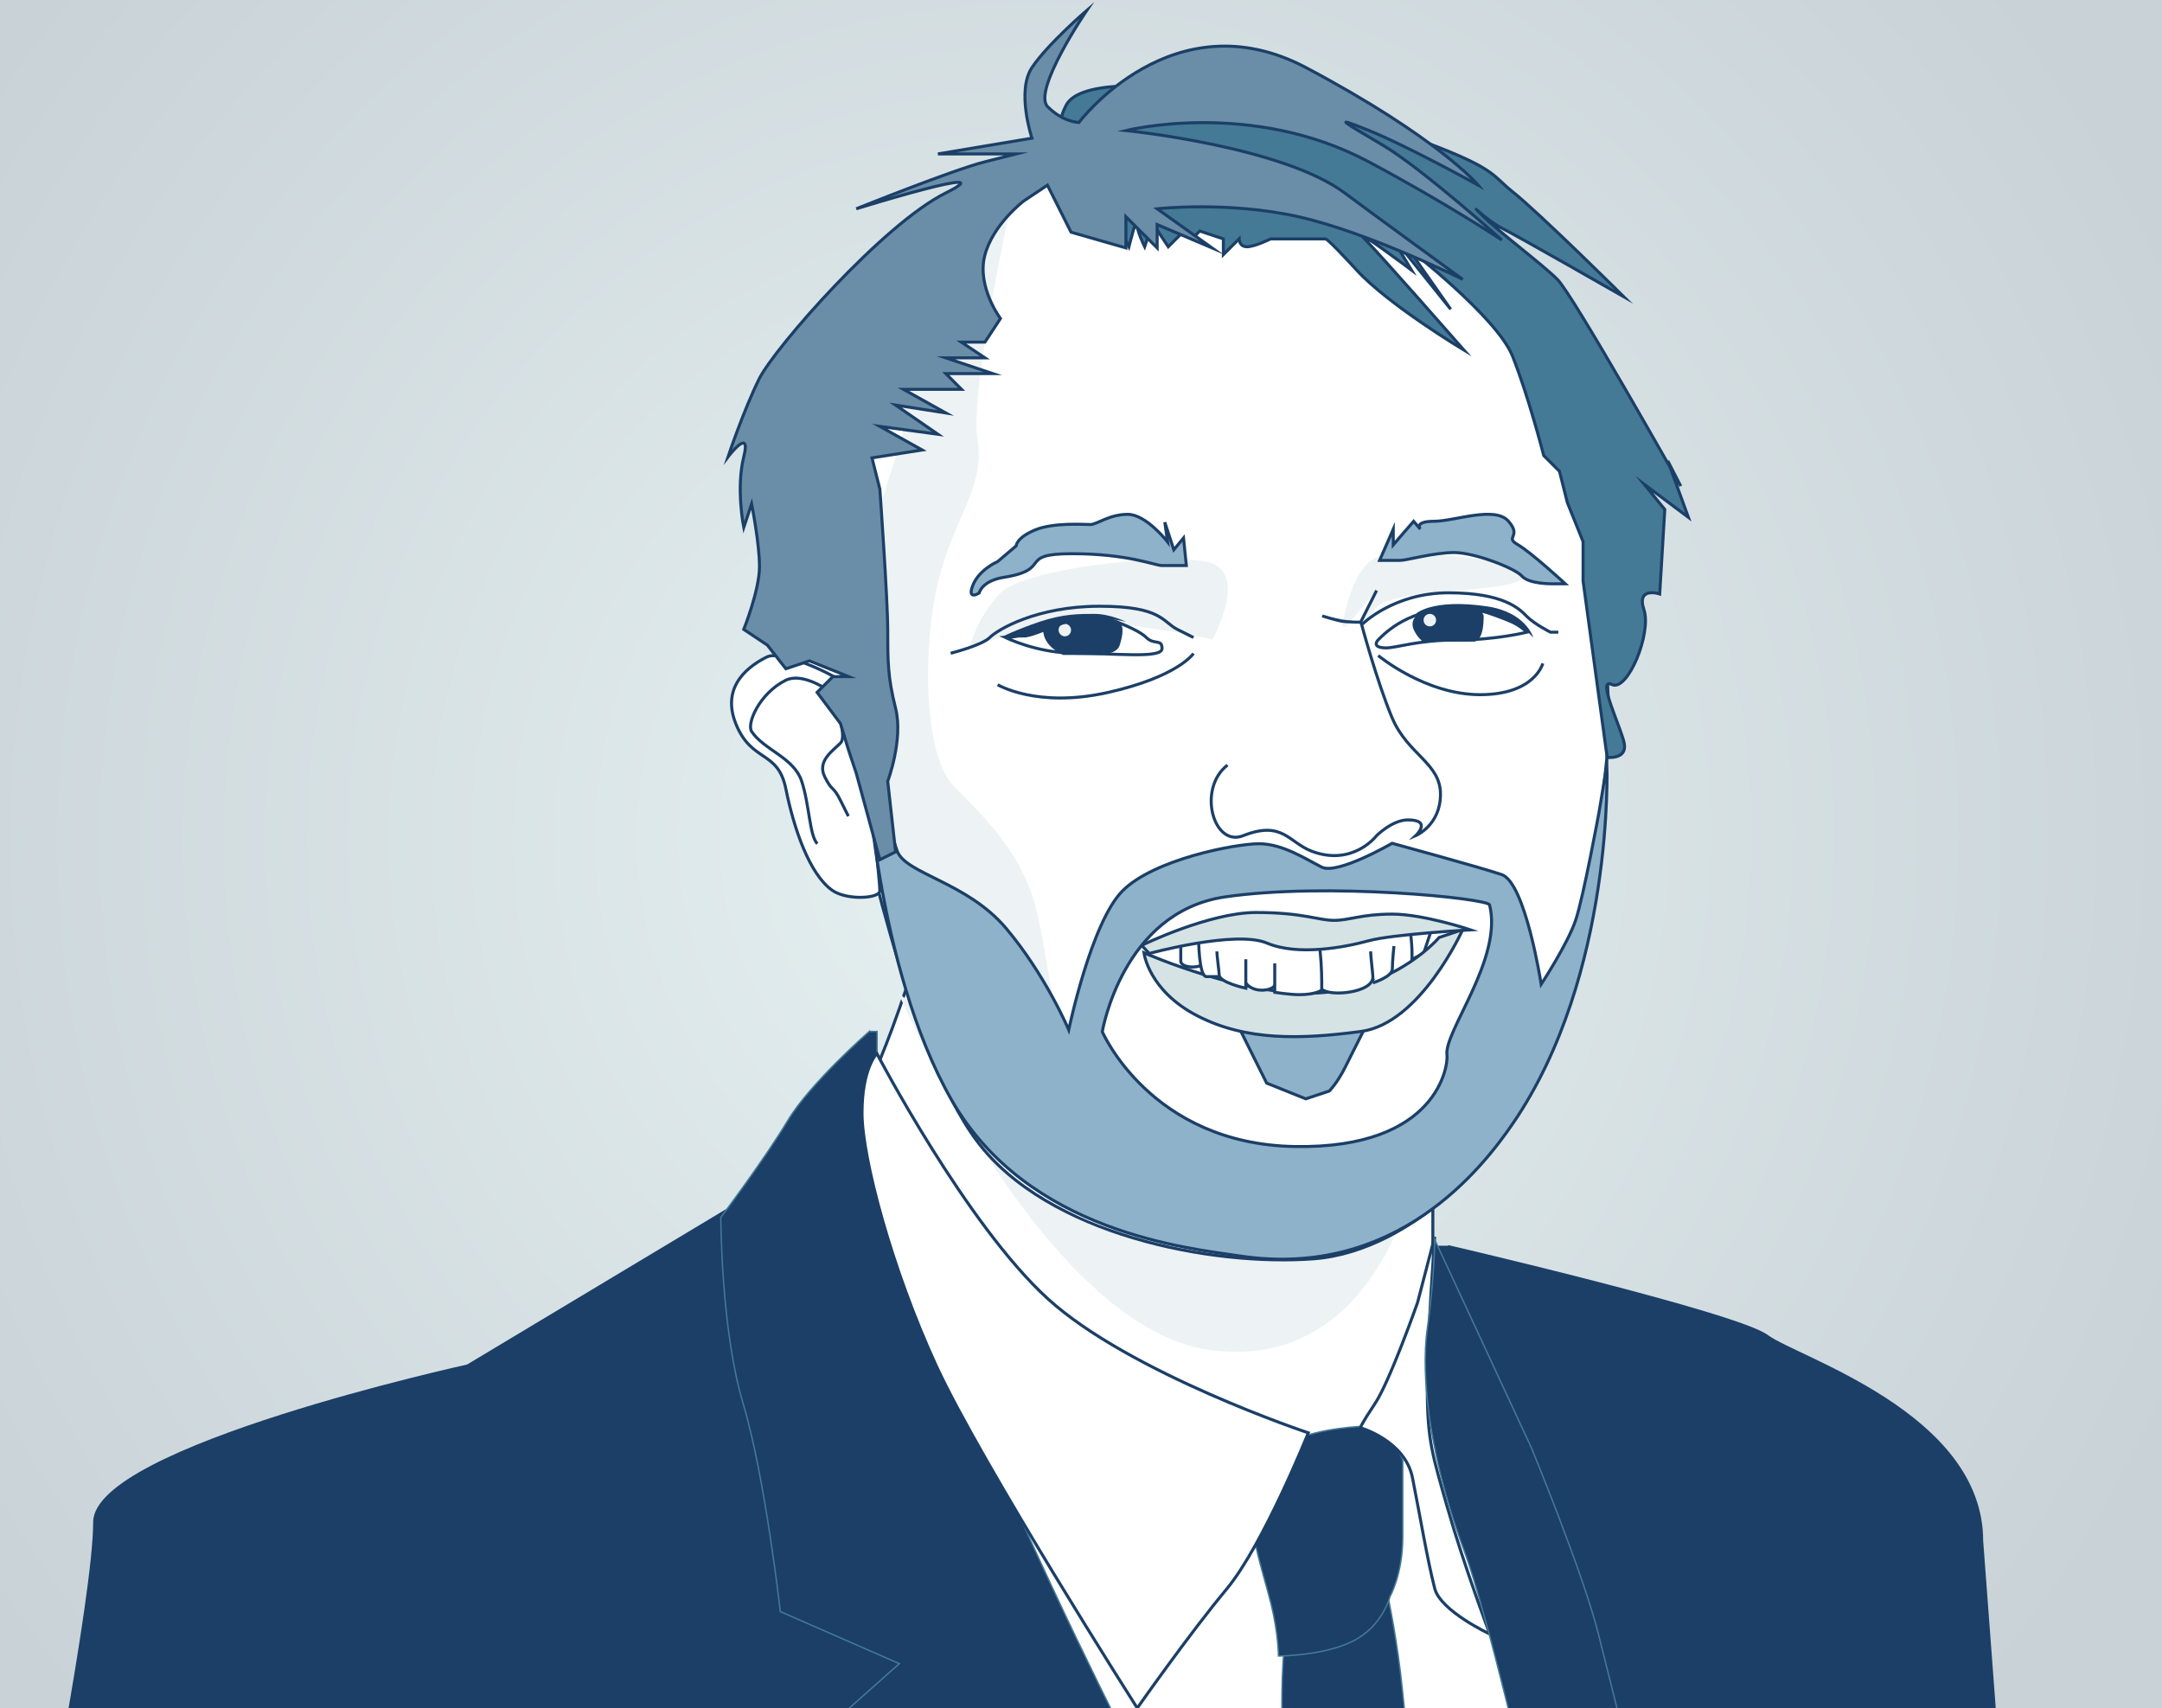 <?xml version="1.0" encoding="utf-8"?>
<!-- Generator: Adobe Illustrator 28.0.0, SVG Export Plug-In . SVG Version: 6.00 Build 0)  -->
<svg version="1.1" id="Ebene_1" xmlns="http://www.w3.org/2000/svg" xmlns:xlink="http://www.w3.org/1999/xlink" x="0px" y="0px"
	 viewBox="0 0 934 738" style="enable-background:new 0 0 934 738;" xml:space="preserve">
<rect x="0" y="0" width="934" height="738" fill="#333333" stroke="none"/>
<style type="text/css">
	
		.st0{clip-path:url(#SVGID_00000002384992775799943420000009668385907471597459_);fill:url(#SVGID_00000013154217290643710070000017102343772242017429_);}
	.st1{fill:#FFFFFF;}
	.st2{fill:none;stroke:#1B3F67;stroke-width:1.3;stroke-miterlimit:10;}
	.st3{fill:#1B3F67;}
	.st4{fill:none;stroke:#447A96;stroke-width:0.607;stroke-miterlimit:10;}
	.st5{fill:#EDF2F4;}
	.st6{fill:#8DB2C9;}
	.st7{fill:#D6E3E5;}
	.st8{fill:#447A96;}
	.st9{fill:#6A8EA7;}
</style>
<g>
	<g>
		<g>
			<g>
				<g>
					<g>
						<g>
							<defs>
								<rect id="SVGID_1_" x="-10.8" y="-0.1" width="961.9" height="738"/>
							</defs>
							<clipPath id="SVGID_00000070833173457538703270000016804751370394077589_">
								<use xlink:href="#SVGID_1_"  style="overflow:visible;"/>
							</clipPath>
							
								<radialGradient id="SVGID_00000176010656417130337110000002297297989476321668_" cx="1450.022" cy="603.097" r="2.975" gradientTransform="matrix(-123.612 -158.859 -153.742 127.726 272403.625 153679.094)" gradientUnits="userSpaceOnUse">
								<stop  offset="0" style="stop-color:#E6F1F2"/>
								<stop  offset="0.945" style="stop-color:#C8D2D7"/>
								<stop  offset="1" style="stop-color:#C8D2D7"/>
							</radialGradient>
							
								<polygon style="clip-path:url(#SVGID_00000070833173457538703270000016804751370394077589_);fill:url(#SVGID_00000176010656417130337110000002297297989476321668_);" points="
								366.8,1223.2 -359.6,289.6 573.4,-485.4 1299.8,448.1 							"/>
						</g>
					</g>
				</g>
			</g>
		</g>
	</g>
</g>
<g>
	<g>
		<path class="st1" d="M619,483.9v78.8c0,0-55.8,144.3-131.4,124.8c-75.5-19.4-111.7-220.1-111.7-220.1s6.6-13.1,16.4-42.7
			c9.9-29.6-14.5-112.6-14.5-112.6L619,483.9z"/>
		<path class="st2" d="M619,483.9v78.8c0,0-55.8,144.3-131.4,124.8c-75.5-19.4-111.7-220.1-111.7-220.1s6.6-13.1,16.4-42.7
			c9.9-29.6-14.5-112.6-14.5-112.6L619,483.9z"/>
		<path class="st1" d="M369.2,503.3l-45,257.1h369.6l-64.3-189.6c0,0-9.3,27.8-27.8,44.9c-8.2,7.5-18.2,13-30,13
			c-38.6,0-138.2-61.1-138.2-61.1L369.2,503.3z"/>
		<path class="st2" d="M369.2,503.3l-45,257.1h369.6l-64.3-189.6c0,0-9.3,27.8-27.8,44.9c-8.2,7.5-18.2,13-30,13
			c-38.6,0-138.2-61.1-138.2-61.1L369.2,503.3z"/>
		<path class="st3" d="M599.6,689.7c0,0,4.2,19.3,6.4,41.8c1.9,19.2,3.2,28.9,3.2,28.9s-16.1,9.6-28.9,9.6
			c-12.9,0-25.7-3.2-25.7-3.2s-3.2-57.8,3.2-67.5C564.3,689.7,599.6,689.7,599.6,689.7"/>
		<path class="st4" d="M599.6,689.7c0,0,4.2,19.3,6.4,41.8c1.9,19.2,3.2,28.9,3.2,28.9s-16.1,9.6-28.9,9.6
			c-12.9,0-25.7-3.2-25.7-3.2s-3.2-57.8,3.2-67.5C564.3,689.7,599.6,689.7,599.6,689.7z"/>
		<path class="st3" d="M597.3,615.8c0,0-16.1,0-28.9,3.2c-24.4,6.1-19.7,19.3-19.7,19.3s-2.8,22.5-6,22.5c-3.2,0,3.2,19.3,6.4,32.1
			c3.2,12.9,3.2,22.5,3.2,22.5s19.3,0,32.1-6.4c12.9-6.4,16.1-19.3,16.1-19.3s5.5-9.6,5.5-25.7v-33.1c0,0-3.2-8.7-6.4-8.7
			C596.4,622.2,597.3,615.8,597.3,615.8"/>
		<path class="st4" d="M597.3,615.8c0,0-16.1,0-28.9,3.2c-24.4,6.1-19.7,19.3-19.7,19.3s-2.8,22.5-6,22.5c-3.2,0,3.2,19.3,6.4,32.1
			c3.2,12.9,3.2,22.5,3.2,22.5s19.3,0,32.1-6.4c12.9-6.4,16.1-19.3,16.1-19.3s5.5-9.6,5.5-25.7v-33.1c0,0-3.2-8.7-6.4-8.7
			C596.4,622.2,597.3,615.8,597.3,615.8z"/>
		<path class="st1" d="M612.4,562.7c0,0-11.9,33.8-18.3,43.5c-6.4,9.6-6.4,10.6-6.4,10.6s19.3,5.5,22.5,21.6
			c3.2,16.1,6.4,35.3,9.6,47.8c2.5,9.8,23.8,19.7,23.8,19.7s-11.2-29.7-18.3-54.6c-6.4-22.5-8.7-28.9-8.7-51.4
			c0-22.5,3.2-65.6,3.2-65.6L612.4,562.7z"/>
		<path class="st2" d="M612.4,562.7c0,0-11.9,33.8-18.3,43.5c-6.4,9.6-6.4,10.6-6.4,10.6s19.3,5.5,22.5,21.6
			c3.2,16.1,6.4,35.3,9.6,47.8c2.5,9.8,23.8,19.7,23.8,19.7s-11.2-29.7-18.3-54.6c-6.4-22.5-8.7-28.9-8.7-51.4
			c0-22.5,3.2-65.6,3.2-65.6L612.4,562.7z"/>
		<path class="st3" d="M314.5,522.6l-112.5,67.5c0,0-161.1,35.3-161.1,67.5c0,32.1-24.2,153.7-24.2,153.7l416.7-5.9l-54.6-157.5
			L314.5,522.6z"/>
		<path class="st2" d="M314.5,522.6l-112.5,67.5c0,0-161.1,35.3-161.1,67.5c0,32.1-24.2,153.7-24.2,153.7l416.7-5.9l-54.6-157.5
			L314.5,522.6z"/>
		<path class="st3" d="M626.3,538.7c0,0,124.2,28.9,137.1,38.6c12.9,9.6,92.7,33.7,92.7,88.4l8,106.5l-160.6,4.4
			c0,0-45-122.1-61.1-160.7c-16.1-38.6-22.5-73.9-22.5-73.9v-3.2H626.3z"/>
		<path class="st2" d="M626.3,538.7c0,0,124.2,28.9,137.1,38.6c12.9,9.6,92.7,33.7,92.7,88.4l8,106.5l-160.6,4.4
			c0,0-45-122.1-61.1-160.7c-16.1-38.6-22.5-73.9-22.5-73.9v-3.2H626.3z"/>
		<path class="st3" d="M375.6,445.5c0,0-25.7,22.5-35.3,38.6c-9.6,16.1-28.9,41.8-28.9,41.8s0,48.2,9.6,80.3
			c9.6,32.1,16.1,90,16.1,90l51.4,22.5l-28.9,25.7l25.7,54.6l118.9-12.9c0,0-32.1-61.1-61.1-125.3s-48.2-80.3-57.8-128.5
			c-9.6-48.2-6.4-77.1-6.4-77.1v-9.6H375.6z"/>
		<path class="st4" d="M375.6,445.5c0,0-25.7,22.5-35.3,38.6c-9.6,16.1-28.9,41.8-28.9,41.8s0,48.2,9.6,80.3
			c9.6,32.1,16.1,90,16.1,90l51.4,22.5l-28.9,25.7l25.7,54.6l118.9-12.9c0,0-32.1-61.1-61.1-125.3s-48.2-80.3-57.8-128.5
			c-9.6-48.2-6.4-77.1-6.4-77.1v-9.6H375.6z"/>
		<path class="st1" d="M565.2,619c0,0-19.3,48.2-35.3,67.5c-16.1,19.3-38.6,51.4-38.6,51.4s-67.5-106-86.8-147.8
			c-19.3-41.8-32.1-90-32.1-109.3c0-19.3,6.4-25.7,6.4-25.7s38.6,73.9,73.9,106C488.1,593.3,565.2,619,565.2,619"/>
		<path class="st2" d="M565.2,619c0,0-19.3,48.2-35.3,67.5c-16.1,19.3-38.6,51.4-38.6,51.4s-67.5-106-86.8-147.8
			c-19.3-41.8-32.1-90-32.1-109.3c0-19.3,6.4-25.7,6.4-25.7s38.6,73.9,73.9,106C488.1,593.3,565.2,619,565.2,619z"/>
		<path class="st3" d="M619.8,535.5l41.8,90c0,0,22.5,54.6,28.9,80.3c6.4,25.7,19.3,77.1,19.3,77.1l-48.2-3.2
			c0,0-19.3-83.6-28.9-109.3c-9.6-25.7-12.9-45-12.9-45s-6.4-28.9-3.2-51.4C619.8,551.5,619.8,535.5,619.8,535.5"/>
		<path class="st4" d="M619.8,535.5l41.8,90c0,0,22.5,54.6,28.9,80.3c6.4,25.7,19.3,77.1,19.3,77.1l-48.2-3.2
			c0,0-19.3-83.6-28.9-109.3c-9.6-25.7-12.9-45-12.9-45s-6.4-28.9-3.2-51.4C619.8,551.5,619.8,535.5,619.8,535.5z"/>
		<path class="st5" d="M388,428.8c0,0,62.4,144.5,134.7,154.4c72.3,9.9,88.7-75.5,88.7-75.5s-124.8,13.1-151.1-13.1
			C434,468.2,388,428.8,388,428.8"/>
		<path class="st1" d="M455.9,275.4c0,0,20.3-13.5,40.6-10.2c20.3,3.4,33.8,13.5,33.8,13.5s-6.8,13.5-40.6,13.5
			c-33.8,0-37.2-13.5-37.2-13.5L455.9,275.4z"/>
		<path class="st2" d="M455.9,275.4c0,0,20.3-13.5,40.6-10.2c20.3,3.4,33.8,13.5,33.8,13.5s-6.8,13.5-40.6,13.5
			c-33.8,0-37.2-13.5-37.2-13.5L455.9,275.4z"/>
		<path class="st1" d="M369.9,344.1c0,0,21.6,108.3,52.2,148.9c30.5,40.6,101.5,54.1,145.5,50.8c44-3.4,84.6-48.4,98.1-81.2
			c13.5-32.8,25.1-100,28.5-135.4c3.4-35.4-4.8-142.2-52.2-206.5c-47.4-64.3-111.7-74.4-162.4-60.9
			c-50.8,13.5-133.4,73.5-136.8,127.6c-3.4,54.1-12.2,98.1-1,121.8C353,332.9,369.9,344.1,369.9,344.1"/>
		<path class="st2" d="M369.9,344.1c0,0,21.6,108.3,52.2,148.9c30.5,40.6,101.5,54.1,145.5,50.8c44-3.4,84.6-48.4,98.1-81.2
			c13.5-32.8,25.1-100,28.5-135.4c3.4-35.4-4.8-142.2-52.2-206.5c-47.4-64.3-111.7-74.4-162.4-60.9
			c-50.8,13.5-133.4,73.5-136.8,127.6c-3.4,54.1-12.2,98.1-1,121.8C353,332.9,369.9,344.1,369.9,344.1z"/>
		<path class="st6" d="M543.9,444.2h30.5c10.2,0,16.9-3.4,16.9-3.4s-6.8,13.5-10.2,20.3c-3.4,6.8-6.8,10.2-6.8,10.2l-10.2,3.4
			l-16.9-6.8l-13.5-27.1L543.9,444.2z"/>
		<path class="st2" d="M543.9,444.2h30.5c10.2,0,16.9-3.4,16.9-3.4s-6.8,13.5-10.2,20.3c-3.4,6.8-6.8,10.2-6.8,10.2l-10.2,3.4
			l-16.9-6.8l-13.5-27.1L543.9,444.2z"/>
		<path class="st5" d="M523.8,276.3c0,0,16.9-30.5-3.4-33.8c-20.3-3.4-77.8,3.4-88,13.5c-10.2,10.2-13.5,23.7-13.5,23.7
			s37.2-13.5,64.3-10.2C510.2,272.9,523.8,276.3,523.8,276.3"/>
		<path class="st5" d="M580,270.4c0,0,3.4-27.1,16.9-30.5c13.5-3.4,71.1,3.4,60.9,10.2c-10.2,6.8-57.5,3.4-64.3,13.5
			C586.8,273.8,580,270.4,580,270.4"/>
		<path class="st5" d="M435.8,92.8c0,0-16.9,76.8-13.5,97.1c3.4,20.3-10.2,33.8-16.9,60.9c-6.8,27.1-6.8,75.5,6.8,89
			c13.5,13.5,27.1,27.1,33.8,47.4c6.8,20.3,10.2,71.1,20.3,84.6c10.2,13.5,10.2,27.1,30.5,40.6C517,526,594.8,526,594.8,526
			S473,570,422.2,485.4C371.5,400.8,387,315.1,383.6,305c-3.4-10.1-6.8-44-6.8-64.3c0-20.3,13.5-47.4,13.5-57.5
			c0-10.2,1.4-49.8,11.6-66.7c10.2-16.9,47.4-37.2,47.4-37.2L435.8,92.8z"/>
		<path class="st1" d="M618.4,401.7l-3.4,10.2l-6.8,3.4c0,0-3.4-13.5,0-13.5H618.4z"/>
		<path class="st2" d="M618.4,401.7l-3.4,10.2l-6.8,3.4c0,0-3.4-13.5,0-13.5H618.4z"/>
		<path class="st1" d="M603.3,401.7h5.9c0,0,2.4,16.9-1,16.9c-1.5,0-3.1,6.7-5,6"/>
		<path class="st2" d="M603.3,401.7h5.9c0,0,2.4,16.9-1,16.9c-1.5,0-3.1,6.7-5,6"/>
		<path class="st7" d="M494.2,411.6c0,0,46.4,20.5,78.5,17.1c32.1-3.4,49-23.7,49-23.7l10.2-3.4c0,0-18.2,40.6-44,44
			c-25.7,3.4-49.5,4.2-70.7-6.8C496.1,427.9,494.2,411.6,494.2,411.6"/>
		<path class="st2" d="M494.2,411.6c0,0,46.4,20.5,78.5,17.1c32.1-3.4,49-23.7,49-23.7l10.2-3.4c0,0-18.2,40.6-44,44
			c-25.7,3.4-49.5,4.2-70.7-6.8C496.1,427.9,494.2,411.6,494.2,411.6z"/>
		<path class="st1" d="M579.3,400.5c-5.6-1-11.7-2.2-11.7-2.2s1,26.7,3.4,29c3.4,3.4,22.1,1.6,22.1-5.2c0-1.3-0.8-7.4-1-11.1"/>
		<path class="st2" d="M579.3,400.5c-5.6-1-11.7-2.2-11.7-2.2s1,26.7,3.4,29c3.4,3.4,22.1,1.6,22.1-5.2c0-1.3-0.8-7.4-1-11.1"/>
		<path class="st1" d="M510.1,405v10.2c0,3.4,10.2,3.4,10.2,0c0-3.4-3.4-10.2-3.4-10.2H510.1z"/>
		<path class="st2" d="M510.1,405v10.2c0,3.4,10.2,3.4,10.2,0c0-3.4-3.4-10.2-3.4-10.2H510.1z"/>
		<path class="st1" d="M528.4,417.9c-0.2,2.3-0.4,4-0.4,4h-6.8c-3.4,0-3.4-16.9-3.4-16.9v-3.4"/>
		<path class="st2" d="M528.4,417.9c-0.2,2.3-0.4,4-0.4,4h-6.8c-3.4,0-3.4-16.9-3.4-16.9v-3.4"/>
		<path class="st1" d="M602.2,408.7c0,0-0.7,6.5-0.7,9.9c0,3.4-8.4,6-8.4,6"/>
		<path class="st2" d="M602.2,408.7c0,0-0.7,6.5-0.7,9.9c0,3.4-8.4,6-8.4,6"/>
		<path class="st1" d="M550.7,425.3c0,3.4-17.3,5.9-13.9-10.9"/>
		<path class="st2" d="M550.7,425.3c0,3.4-17.3,5.9-13.9-10.9"/>
		<path class="st1" d="M550.7,416.2v12.5c0,0,6.7,1,10.5,1c7.4,0,9.8-2,9.8-2s0.4-22.7-3.4-26.1"/>
		<path class="st2" d="M550.7,416.2v12.5c0,0,6.7,1,10.5,1c7.4,0,9.8-2,9.8-2s0.4-22.7-3.4-26.1"/>
		<path class="st1" d="M538.2,414.4v12.5c0,0-11.5-2.4-11.5-5.8c0-1.1-1-8.2-1-10.1"/>
		<path class="st2" d="M538.2,414.4v12.5c0,0-11.5-2.4-11.5-5.8c0-1.1-1-8.2-1-10.1"/>
		<path class="st7" d="M493.2,408.4c0,0,29.1-14.2,49.4-14.2c20.3,0,26.9,3.4,33.7,3.4c6.8,0,11.7-2.7,25.2-2.7
			c13.5,0,33.8,6.8,33.8,6.8s-33.8,1.9-44,4.7c-10.2,2.8-30.5,6.7-44,1c-13.5-5.7-50.8,4.5-50.8,4.5L493.2,408.4z"/>
		<path class="st2" d="M493.2,408.4c0,0,29.1-14.2,49.4-14.2c20.3,0,26.9,3.4,33.7,3.4c6.8,0,11.7-2.7,25.2-2.7
			c13.5,0,33.8,6.8,33.8,6.8s-33.8,1.9-44,4.7c-10.2,2.8-30.5,6.7-44,1c-13.5-5.7-50.8,4.5-50.8,4.5L493.2,408.4z"/>
		<path class="st6" d="M596,242.1l5.9-13.5v6.8l2.9-3.4l5.9-6.8l2.9,3.4c0,0-2.9-3.4,5.9-3.4c8.8,0,26.4-6.8,32.2,0
			c5.9,6.8-1.9,6.7,4,10.1c5.9,3.4,20.5,16.9,20.5,16.9h-5.9c0,0-9.8,0.1-12.8-3.3c-2.9-3.4-20.5-10.2-29.3-10.2
			c-8.8,0-20.5,3.4-23.4,3.4H596z"/>
		<path class="st2" d="M596,242.1l5.9-13.5v6.8l2.9-3.4l5.9-6.8l2.9,3.4c0,0-2.9-3.4,5.9-3.4c8.8,0,26.4-6.8,32.2,0
			c5.9,6.8-1.9,6.7,4,10.1c5.9,3.4,20.5,16.9,20.5,16.9h-5.9c0,0-9.8,0.1-12.8-3.3c-2.9-3.4-20.5-10.2-29.3-10.2
			c-8.8,0-20.5,3.4-23.4,3.4H596z"/>
		<path class="st1" d="M366.4,297.3c0-3.4-28.3-16.9-35.1-13.5c-6.8,3.4-20.2,12-13.4,28.9c6.8,16.9,18.2,11.2,21.6,28.1
			c3.4,16.9,10.2,37.2,20.3,44c6.3,4.2,20.3,3.4,20.3,0c0-3.4-3.5-39-6.9-52.6C369.8,318.6,366.4,297.3,366.4,297.3"/>
		<path class="st2" d="M366.4,297.3c0-3.4-28.3-16.9-35.1-13.5c-6.8,3.4-20.2,12-13.4,28.9c6.8,16.9,18.2,11.2,21.6,28.1
			c3.4,16.9,10.2,37.2,20.3,44c6.3,4.2,20.3,3.4,20.3,0c0-3.4-3.5-39-6.9-52.6C369.8,318.6,366.4,297.3,366.4,297.3"/>
		<path class="st2" d="M434.4,275.4c0,0,6.8,0,13.5-3.4c6.8-3.4,13-5.8,23.7-5.8c2.4,0,5.8,0.8,9.1,1.9c6,2,12.4,5.1,14.5,7.3
			c3.4,3.4,6.8,0.4,6.8,4.8c0,4.4-20.3,2-37.2,2S434.4,275.4,434.4,275.4z"/>
		<path class="st2" d="M410.7,282.2c0,0,13.5-3.4,16.9-6.8c3.4-3.4,20.3-13.5,47.4-13.5c27.1,0,27.1,6.8,33.8,10.1l6.8,3.4"/>
		<path class="st2" d="M431,295.8c0,0,16.9,10.2,47.4,3.4c30.5-6.8,37.2-16.9,37.2-16.9"/>
		<path class="st3" d="M483,278.8c3.4-10.2-1-10.2-1-10.2s-7.1-2.3-13.8-2.3c-7.6,0-16.9,2.4-16.9,5.8c0,6.8,8.2,10.2,8.2,10.2H475
			C475,282.2,481.9,282,483,278.8"/>
		<path class="st2" d="M483,278.8c3.4-10.2-1-10.2-1-10.2s-7.1-2.3-13.8-2.3c-7.6,0-16.9,2.4-16.9,5.8c0,6.8,8.2,10.2,8.2,10.2H475
			C475,282.2,481.9,282,483,278.8z"/>
		<path class="st5" d="M460,274.9c1.5,0,2.7-1.2,2.7-2.7c0-1.5-1.2-2.7-2.7-2.7c-1.5,0-2.7,1.2-2.7,2.7
			C457.4,273.7,458.6,274.9,460,274.9"/>
		<path class="st1" d="M356.3,297.3c0,0-10.2-6.8-16.9-3.4c-11.3,5.6-16.9,18.7-14.7,22.1c5.3,8,18.2,11.2,21.6,21.4
			c3.4,10.2,3.4,23.7,6.8,27.1"/>
		<path class="st2" d="M356.3,297.3c0,0-10.2-6.8-16.9-3.4c-11.3,5.6-16.9,18.7-14.7,22.1c5.3,8,18.2,11.2,21.6,21.4
			c3.4,10.2,3.4,23.7,6.8,27.1"/>
		<path class="st1" d="M359.8,302.5c0,0,6.6,15.1,3.3,18.5c-3.4,3.4-10.2,7.8-6.8,14.6c3.4,6.8,3.4,3.4,6.8,10.2l3.4,6.8"/>
		<path class="st2" d="M359.8,302.5c0,0,6.6,15.1,3.3,18.5c-3.4,3.4-10.2,7.8-6.8,14.6c3.4,6.8,3.4,3.4,6.8,10.2l3.4,6.8"/>
		<path class="st6" d="M512.5,244.3l-1.2-11.9l-4.2,5.1l-3.9-11.9l1.2,8.5c0,0-9.2-11.9-17.2-11.9c-8,0-13.4,4.4-16.1,4.4
			c-2.7,0-16.1-1-24.1,2.4c-8,3.4-8,6.8-8,6.8l-8,6.8c0,0-8,3.4-10.7,10.2c-2.7,6.8,2.7,3.4,2.7,3.4s1.1-5.3,10.7-6.8
			c21.4-3.4,5.4-10.2,29.4-10.2c24.1,0,36,5.1,38.7,5.1H512.5z"/>
		<path class="st2" d="M512.5,244.3l-1.2-11.9l-4.2,5.1l-3.9-11.9l1.2,8.5c0,0-9.2-11.9-17.2-11.9c-8,0-13.4,4.4-16.1,4.4
			c-2.7,0-16.1-1-24.1,2.4c-8,3.4-8,6.8-8,6.8l-8,6.8c0,0-8,3.4-10.7,10.2c-2.7,6.8,2.7,3.4,2.7,3.4s1.1-5.3,10.7-6.8
			c21.4-3.4,5.4-10.2,29.4-10.2c24.1,0,36,5.1,38.7,5.1H512.5z"/>
		<path class="st2" d="M595.4,276.4c3.4-3.4,13.5-13.5,33.8-13.5c20.3,0,30.5,10.2,30.5,10.2s-13.5,3.4-30.5,3.4
			c-16.9,0-25.7,3.4-30.5,3.4C592,279.8,595.4,276.4,595.4,276.4z"/>
		<path class="st3" d="M622.4,262.9c-3.4,0-14.2,2.4-10.9,9.2c1.5,3,3.4,4.4,3.4,4.4l22,0c0,0,3.4,0,3.4-10.2
			c0-3.4-11.1-3.4-7.8-3.4H622.4z"/>
		<path class="st2" d="M622.4,262.9c-3.4,0-14.2,2.4-10.9,9.2c1.5,3,3.4,4.4,3.4,4.4l22,0c0,0,3.4,0,3.4-10.2
			c0-3.4-11.1-3.4-7.8-3.4H622.4z"/>
		<path class="st2" d="M588.6,269.6c0,0,13.5-13.5,37.2-13.5c23.7,0,30.5,6.8,33.8,10.2c3.4,3.4,10.2,6.8,10.2,6.8h3.4"/>
		<path class="st1" d="M595.4,283.2c0,0,20.3,16.9,44,16.9c23.7,0,27.1-13.5,27.1-13.5"/>
		<path class="st2" d="M595.4,283.2c0,0,20.3,16.9,44,16.9c23.7,0,27.1-13.5,27.1-13.5"/>
		<path class="st5" d="M617.7,270.6c1.5,0,2.7-1.2,2.7-2.7c0-1.5-1.2-2.7-2.7-2.7c-1.5,0-2.7,1.2-2.7,2.7
			C615,269.4,616.2,270.6,617.7,270.6"/>
		<path class="st1" d="M594.7,255.1l-6.8,13.5c0,0,6.8,25.5,13.5,41.5c6.8,16,20.9,19.5,20.9,33c0,13.5-10.7,17.9-10.7,17.9
			s7.3-6.8-3.4-6.8c-6.7,0-13.5,6.8-13.5,6.8s-10.2,13.5-28.1,6.7c-9.9-3.8-12.5-13.4-29.5-6.7c-12.9,5.2-20-20.3-6.8-30.5"/>
		<path class="st2" d="M594.7,255.1l-6.8,13.5c0,0,6.8,25.5,13.5,41.5c6.8,16,20.9,19.5,20.9,33c0,13.5-10.7,17.9-10.7,17.9
			s7.3-6.8-3.4-6.8c-6.7,0-13.5,6.8-13.5,6.8s-10.2,13.5-28.1,6.7c-9.9-3.8-12.5-13.4-29.5-6.7c-12.9,5.2-20-20.3-6.8-30.5"/>
		<path class="st6" d="M588.1,268.8c0,0-6.3,0-8.8-0.5c-2.5-0.5-8.1-2.2-8.1-2.2"/>
		<path class="st2" d="M588.1,268.8c0,0-6.3,0-8.8-0.5c-2.5-0.5-8.1-2.2-8.1-2.2"/>
		<path class="st3" d="M486.4,268.6c0,0-13.5-3.4-23.7,0c-10.2,3.4-16.9,6.8-20.3,6.8h-10.2c0,0,6.8-3.4,16.9-6.8
			c10.2-3.4,16.9-3.4,23.7-3.4C479.6,265.2,486.4,268.6,486.4,268.6"/>
		<path class="st8" d="M608.2,107.2c0,0,38.4,29.7,45.2,46.6c6.8,16.9,13.5,43,13.5,43l6.8,6.8l3.4,13.5l6.8,16.9V251l10.4,76.2
			c0,0,8.7,1,7.4-6c-1.2-6.5-12.2-28.9-5.4-25.5c6.8,3.4,17.3-22.1,13.9-32.3c-3.4-10.2,6.8-6.8,6.8-6.8l2.2-36.5l-8.9-10.9
			l19.1,14.3l-8.9-24.4l5.6,10.9c0,0-46.5-82.6-53.3-89.3c-6.8-6.8-25.9-21-32.6-27.8c-6.8-6.8,1.9,2.3,8.7,5.7
			c6.8,3.4,52.6,29.6,52.6,29.6S665,92,653.4,82.8c-9.5-7.6-6.8-10.2-44-23.7c-37.2-13.5-138.7-33.8-148.9-13.5
			c-10.2,20.3,3.4,47.4,3.4,47.4l6.8-23.7l6.8,30.5h6.8l3.4,6.8c0,0,3.4-13.5,3.4-10.2c0,3.4,3.4,10.2,3.4,10.2l3.4-10.2l6.8,10.2
			l6.8-6.8l3.4,3.4l3.4-3.4l10.2,3.4v6.8l6.8-6.8c0,0,0,3.4,3.4,3.4c3.4,0,10.2-3.4,10.2-3.4h23.7c0,0,0.2-1,13.5,13.5
			c13.6,14.9,46.4,34.6,46.4,34.6s-36.2-41.3-43-48.1c-6.8-6.8,20.3,13.5,20.3,13.5l-10.2-16.9l27.1,33.8L608.2,107.2z"/>
		<path class="st2" d="M608.2,107.2c0,0,38.4,29.7,45.2,46.6c6.8,16.9,13.5,43,13.5,43l6.8,6.8l3.4,13.5l6.8,16.9V251l10.4,76.2
			c0,0,8.7,1,7.4-6c-1.2-6.5-12.2-28.9-5.4-25.5c6.8,3.4,17.3-22.1,13.9-32.3c-3.4-10.2,6.8-6.8,6.8-6.8l2.2-36.5l-8.9-10.9
			l19.1,14.3l-8.9-24.4l5.6,10.9c0,0-46.5-82.6-53.3-89.3c-6.8-6.8-25.9-21-32.6-27.8c-6.8-6.8,1.9,2.3,8.7,5.7
			c6.8,3.4,52.6,29.6,52.6,29.6S665,92,653.4,82.8c-9.5-7.6-6.8-10.2-44-23.7c-37.2-13.5-138.7-33.8-148.9-13.5
			c-10.2,20.3,3.4,47.4,3.4,47.4l6.8-23.7l6.8,30.5h6.8l3.4,6.8c0,0,3.4-13.5,3.4-10.2c0,3.4,3.4,10.2,3.4,10.2l3.4-10.2l6.8,10.2
			l6.8-6.8l3.4,3.4l3.4-3.4l10.2,3.4v6.8l6.8-6.8c0,0,0,3.4,3.4,3.4c3.4,0,10.2-3.4,10.2-3.4h23.7c0,0,0.2-1,13.5,13.5
			c13.6,14.9,46.4,34.6,46.4,34.6s-36.2-41.3-43-48.1c-6.8-6.8,20.3,13.5,20.3,13.5l-10.2-16.9l27.1,33.8L608.2,107.2z"/>
		<path class="st3" d="M611.6,265.2c0,0,20.3-3.4,30.5,0c10.2,3.4,16.9,6.8,16.9,6.8l3.4,3.4c0,0-3.2-11.1-20.3-13.5
			C618.4,258.5,611.6,265.2,611.6,265.2"/>
		<path class="st6" d="M625.1,455.8c0.6,4-3.6,40.6-65.8,39.5c-62.2-1.1-83.1-49.6-83.1-49.6s8.6-51.6,52.8-58.2
			c44.2-6.5,113.8,0.6,114.5,3.4C649.4,414.1,623.7,445.7,625.1,455.8 M694.2,330.5l-3.4,20.3c0,0-6.7,36.6-10.1,46.7
			c-3.4,10.2-14.9,27.7-14.9,27.7s-6.8-44-17.1-47.4c-10.2-3.4-47.3-13.5-47.3-13.5S577.8,378,571,374.6
			c-6.8-3.4-16.8-10.1-27.1-10.1c-10.2,0-45.3,6.7-58.9,20.3c-13.6,13.5-23.3,60.1-23.3,60.1s-9.9-23.5-27-43.8
			c-17.1-20.3-43.8-23.5-47.2-33.7c-3.4-10.2-13.5-40.4-13.5-40.4s4.2,90.8,37.1,148.2c32.9,57.4,102.6,64.1,124.6,67.4
			c67.4,10.1,104.7-38,117.9-57.3C697.5,421.2,694.2,330.5,694.2,330.5"/>
		<path class="st2" d="M625.1,455.8c0.6,4-3.6,40.6-65.8,39.5c-62.2-1.1-83.1-49.6-83.1-49.6s8.6-51.6,52.8-58.2
			c44.2-6.5,113.8,0.6,114.5,3.4C649.4,414.1,623.7,445.7,625.1,455.8z M694.2,330.5l-3.4,20.3c0,0-6.7,36.6-10.1,46.7
			c-3.4,10.2-14.9,27.7-14.9,27.7s-6.8-44-17.1-47.4c-10.2-3.4-47.3-13.5-47.3-13.5S577.8,378,571,374.6
			c-6.8-3.4-16.8-10.1-27.1-10.1c-10.2,0-45.3,6.7-58.9,20.3c-13.6,13.5-23.3,60.1-23.3,60.1s-9.9-23.5-27-43.8
			c-17.1-20.3-43.8-23.5-47.2-33.7c-3.4-10.2-13.5-40.4-13.5-40.4s4.2,90.8,37.1,148.2c32.9,57.4,102.6,64.1,124.6,67.4
			c67.4,10.1,104.7-38,117.9-57.3C697.5,421.2,694.2,330.5,694.2,330.5z"/>
		<path class="st9" d="M425.5,147.8h-10.2l10.2,6.8h-16.9l20.3,6.8h-20.3l6.8,6.8h-25.1l18.3,10.2l-21.7-3.4l18.3,12.6l-25.1-3.4
			l18.3,10.2l-21.7,3.4l3.4,13.5c0,0,3.4,47.4,3.4,60.9c0,13.5,0,20.3,3.4,33.8c3.4,13.5-3.4,31.5-3.4,31.5l3.4,30.5l-6.8,3.4
			L369.9,334l-3.4-10.2l-3.4-11.2L353,299.1l6.8-6.8h6.8l-16.9-6.8l-10.2,3.4l-8-10.2l-10.2-6.8c0,0,6.8-16.9,6.8-27.1
			c0-10.2-3.4-27.1-3.4-27.1l-3.4,10.2c0,0-3.4-16.9,0-30.5c3.4-13.5-6.8,0-6.8,0s6.8-20.3,13.5-33.8c6.8-13.5,53.4-66.7,80.5-80.2
			c27.1-13.5-38.6,6.8-38.6,6.8s42-16.9,55.6-20.3l13.5-3.4h-33.8l40.6-6.8c0,0-6.8-20.3,0-30.5c6.8-10.2,23.7-24.7,23.7-24.7
			s-23.7,34.8-16.9,41.6c6.8,6.8,13.5,6.8,13.5,6.8s40.6-54.1,98.1-23.7c57.5,30.5,74.4,50.8,74.4,50.8s-30.5-16.9-47.4-23.7
			c-16.9-6.8-10.2-3.4,6.8,6.8c16.9,10.2,50.8,40.6,50.8,40.6s-24.1-16-57.5-33.8c-50.8-27.1-104.9-13.5-104.9-13.5
			s67.7,6.8,94.7,27.1c11.2,8.4,50.8,37.2,50.8,37.2s-40.6-20.3-71.1-27.1c-30.5-6.8-60.9-3.4-60.9-3.4l23.7,16.9L499.9,97v10.1
			l-13.5-13.5v13.5l-23.7-6.8l-10.2-20.3l-10.2,6.8c0,0-13.5,10.2-16.9,23.7c-3.4,13.5,6.8,27.1,6.8,27.1L425.5,147.8z"/>
		<path class="st2" d="M425.5,147.8h-10.2l10.2,6.8h-16.9l20.3,6.8h-20.3l6.8,6.8h-25.1l18.3,10.2l-21.7-3.4l18.3,12.6l-25.1-3.4
			l18.3,10.2l-21.7,3.4l3.4,13.5c0,0,3.4,47.4,3.4,60.9c0,13.5,0,20.3,3.4,33.8c3.4,13.5-3.4,31.5-3.4,31.5l3.4,30.5l-6.8,3.4
			L369.9,334l-3.4-10.2l-3.4-11.2L353,299.1l6.8-6.8h6.8l-16.9-6.8l-10.2,3.4l-8-10.2l-10.2-6.8c0,0,6.8-16.9,6.8-27.1
			c0-10.2-3.4-27.1-3.4-27.1l-3.4,10.2c0,0-3.4-16.9,0-30.5c3.4-13.5-6.8,0-6.8,0s6.8-20.3,13.5-33.8c6.8-13.5,53.4-66.7,80.5-80.2
			c27.1-13.5-38.6,6.8-38.6,6.8s42-16.9,55.6-20.3l13.5-3.4h-33.8l40.6-6.8c0,0-6.8-20.3,0-30.5c6.8-10.2,23.7-24.7,23.7-24.7
			s-23.7,34.8-16.9,41.6c6.8,6.8,13.5,6.8,13.5,6.8s40.6-54.1,98.1-23.7c57.5,30.5,74.4,50.8,74.4,50.8s-30.5-16.9-47.4-23.7
			c-16.9-6.8-10.2-3.4,6.8,6.8c16.9,10.2,50.8,40.6,50.8,40.6s-24.1-16-57.5-33.8c-50.8-27.1-104.9-13.5-104.9-13.5
			s67.7,6.8,94.7,27.1c11.2,8.4,50.8,37.2,50.8,37.2s-40.6-20.3-71.1-27.1c-30.5-6.8-60.9-3.4-60.9-3.4l23.7,16.9L499.9,97v10.1
			l-13.5-13.5v13.5l-23.7-6.8l-10.2-20.3l-10.2,6.8c0,0-13.5,10.2-16.9,23.7c-3.4,13.5,6.8,27.1,6.8,27.1L425.5,147.8z"/>
	</g>
</g>
</svg>
